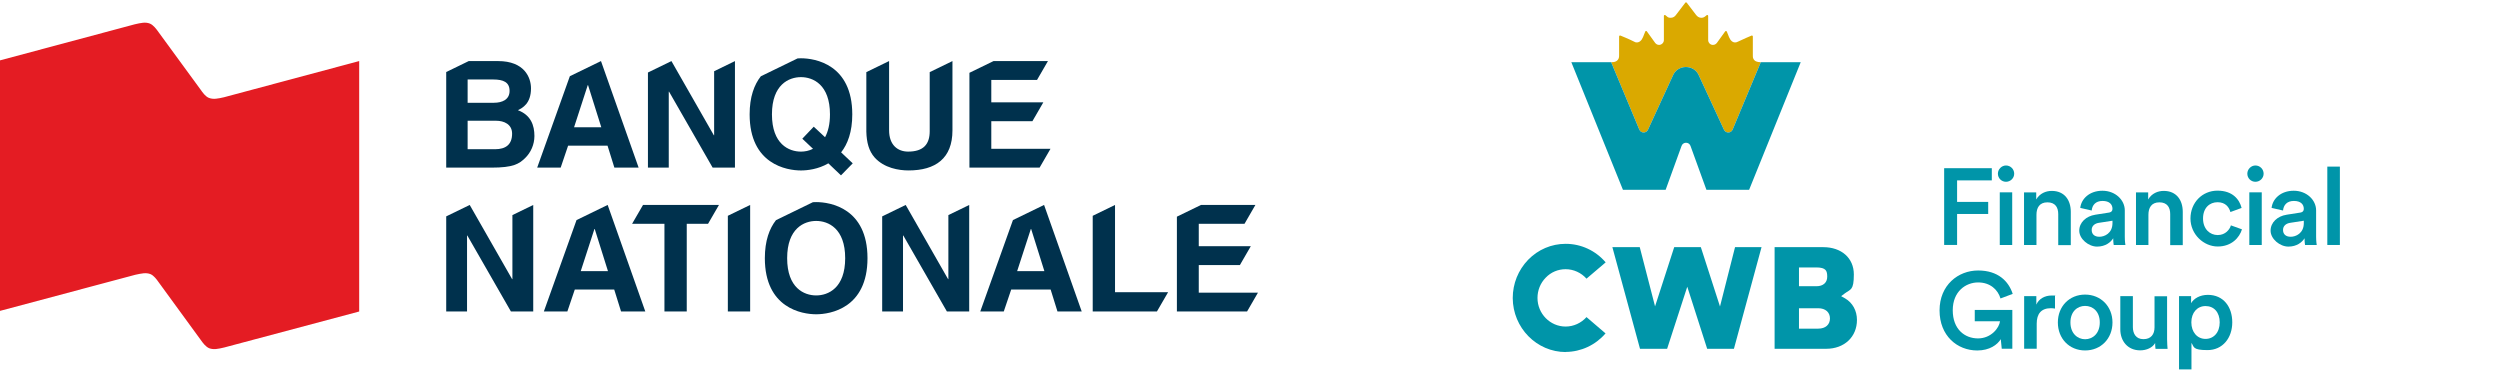 <svg width="314" height="47" viewBox="0 0 314 47" fill="none" xmlns="http://www.w3.org/2000/svg">
<path fill-rule="evenodd" clip-rule="evenodd" d="M26.247 12.298C25.812 12.129 25.472 11.656 25.167 11.219L19.921 4.047C19.617 3.619 19.255 3.141 18.826 2.962C18.264 2.742 17.699 2.877 16.927 3.052L0 7.583V39.047L16.986 34.514C17.768 34.346 18.327 34.213 18.889 34.425C19.315 34.602 19.661 35.07 19.964 35.5L25.191 42.665C25.494 43.097 25.845 43.555 26.273 43.737C26.834 43.947 27.395 43.825 28.168 43.643L45.114 39.124V7.669L28.144 12.212C27.369 12.388 26.811 12.511 26.247 12.298Z" fill="#E41C23"/>
<path fill-rule="evenodd" clip-rule="evenodd" d="M62.172 18.743H58.734V15.165H62.302C63.312 15.165 64.32 15.612 64.32 16.786C64.32 18.146 63.536 18.743 62.172 18.743ZM58.734 9.983H61.948C63.218 9.983 64.003 10.319 64.003 11.418C64.003 12.48 63.125 12.909 62.022 12.909H58.734V9.983ZM65.049 13.841C65.609 13.561 66.693 13.021 66.693 11.101C66.693 9.722 65.853 7.672 62.564 7.672H58.871L56.044 9.047V21.054H61.724C64.47 21.054 65.199 20.588 65.965 19.842C66.675 19.153 67.123 18.146 67.123 17.084C67.123 15.761 66.693 14.456 65.049 13.841Z" fill="#00314D"/>
<path fill-rule="evenodd" clip-rule="evenodd" d="M131.943 18.688V18.687H124.507V15.22H129.673L131.043 12.854H124.507V10.039H130.251L131.621 7.672H124.786L121.76 9.145V21.054H130.573L131.943 18.688Z" fill="#00314D"/>
<path fill-rule="evenodd" clip-rule="evenodd" d="M103.627 17.235L102.207 15.912L100.769 17.422L102.113 18.689C101.61 18.95 101.068 19.043 100.601 19.043C99.087 19.043 96.957 18.111 96.957 14.365C96.957 10.619 99.087 9.688 100.601 9.688C102.113 9.688 104.244 10.619 104.244 14.365C104.244 15.614 104.001 16.546 103.627 17.235ZM105.645 19.136C106.467 18.093 107.046 16.565 107.046 14.365C107.046 8.084 102.375 7.32 100.601 7.32C100.474 7.32 100.332 7.325 100.178 7.335L95.561 9.581C94.734 10.632 94.154 12.157 94.154 14.365C94.154 20.646 98.826 21.41 100.601 21.41C101.386 21.41 102.768 21.261 104.039 20.515L105.627 22.025L107.103 20.515L105.645 19.136Z" fill="#00314D"/>
<path fill-rule="evenodd" clip-rule="evenodd" d="M116.771 9.061V16.487C116.771 18.109 115.986 19.041 114.062 19.041C112.753 19.041 111.67 18.22 111.67 16.357V7.672H111.661L108.812 9.059V16.544C108.848 17.886 109.13 18.966 109.858 19.786C111.054 21.11 112.885 21.407 114.117 21.407C117.498 21.407 119.628 19.898 119.628 16.375V7.672H119.626L116.771 9.061Z" fill="#00314D"/>
<path fill-rule="evenodd" clip-rule="evenodd" d="M89.695 8.946V16.991H89.658L84.332 7.672L81.381 9.108V21.054H83.996V11.512H84.033L89.508 21.054H92.31V7.673L89.695 8.946Z" fill="#00314D"/>
<path fill-rule="evenodd" clip-rule="evenodd" d="M72.103 15.984L73.822 10.691H73.859L75.522 15.984H72.103ZM75.484 7.672H75.48L71.573 9.572L67.47 21.054H70.421L71.355 18.295H76.307L77.166 21.054H80.212L75.484 7.672Z" fill="#00314D"/>
<path fill-rule="evenodd" clip-rule="evenodd" d="M158 36.757V36.756H150.565V33.29H155.731L157.101 30.923H150.565V28.109H156.31L157.678 25.742H150.844L147.818 27.214V39.122H156.632L158 36.757Z" fill="#00314D"/>
<path fill-rule="evenodd" clip-rule="evenodd" d="M64.358 27.016V35.06H64.321L58.996 25.742L56.044 27.177V39.122H58.66V29.581H58.697L64.171 39.122H66.974V25.743L64.358 27.016Z" fill="#00314D"/>
<path fill-rule="evenodd" clip-rule="evenodd" d="M72.941 34.054L74.66 28.761H74.698L76.36 34.054H72.941ZM76.323 25.742H76.318L72.412 27.642L68.308 39.122H71.26L72.194 36.364H77.145L78.005 39.122H81.05L76.323 25.742Z" fill="#00314D"/>
<path fill-rule="evenodd" clip-rule="evenodd" d="M127.754 34.054L129.474 28.761H129.512L131.174 34.054H127.754ZM131.136 25.742H131.132L127.226 27.642L123.122 39.122H126.074L127.007 36.364H131.959L132.818 39.122H135.864L131.136 25.742Z" fill="#00314D"/>
<path fill-rule="evenodd" clip-rule="evenodd" d="M90.302 25.742H80.763L79.399 28.096V28.108H83.454V39.122H86.256V28.108H88.931L90.302 25.742Z" fill="#00314D"/>
<path fill-rule="evenodd" clip-rule="evenodd" d="M91.417 27.103V39.122H94.219V25.742H94.214L91.417 27.103Z" fill="#00314D"/>
<path fill-rule="evenodd" clip-rule="evenodd" d="M102.511 37.106C100.998 37.106 98.867 36.174 98.867 32.428C98.867 28.682 100.998 27.75 102.511 27.75C104.024 27.75 106.155 28.682 106.155 32.428C106.155 36.174 104.024 37.106 102.511 37.106ZM102.511 25.383C102.388 25.383 102.251 25.387 102.103 25.395L97.462 27.654C96.64 28.705 96.065 30.227 96.065 32.428C96.065 38.709 100.737 39.473 102.511 39.473C104.286 39.473 108.957 38.709 108.957 32.428C108.957 26.147 104.286 25.383 102.511 25.383Z" fill="#00314D"/>
<path fill-rule="evenodd" clip-rule="evenodd" d="M119.116 27.016V35.06H119.079L113.755 25.742L110.802 27.178V39.122H113.418V29.581H113.456L118.93 39.122H121.732V25.744L119.116 27.016Z" fill="#00314D"/>
<path fill-rule="evenodd" clip-rule="evenodd" d="M146.714 36.699H140.047V25.742L137.245 27.105V39.121H145.311L146.714 36.699Z" fill="#00314D"/>
<g clip-path="url(#clip0_124_8343)">
<path d="M217.921 31.043L216.031 38.496L213.625 31.043H210.281L207.875 38.48L205.953 31.043H202.515L205.984 43.808H209.39L211.921 36.012L214.421 43.808H217.781L221.249 31.043H217.921Z" fill="#0095A9"/>
<path d="M196.672 44.218C193 44.218 190.016 41.172 190 37.437C190 35.625 190.687 33.922 191.937 32.625C193.187 31.344 194.859 30.625 196.641 30.625H196.656C198.578 30.625 200.406 31.469 201.672 32.953L199.265 35C198.594 34.25 197.64 33.812 196.641 33.812C195.687 33.812 194.797 34.187 194.141 34.875C193.469 35.562 193.109 36.469 193.109 37.422C193.109 39.406 194.703 41.015 196.641 41.015C197.64 41.015 198.594 40.578 199.265 39.828L201.656 41.875C200.39 43.343 198.578 44.187 196.656 44.203H196.641L196.672 44.218Z" fill="#0095A9"/>
<path d="M222.89 43.808V31.043H228.999C231.296 31.043 232.843 32.418 232.843 34.465C232.843 36.512 232.421 36.309 231.702 36.855L231.249 37.199L231.749 37.48C232.687 38.027 233.234 39.027 233.234 40.183C233.234 42.308 231.655 43.808 229.374 43.808H222.906H222.89ZM225.952 41.277H228.374C229.281 41.277 229.843 40.777 229.843 39.996C229.843 39.215 229.265 38.715 228.374 38.715H225.952V41.293V41.277ZM225.952 35.949H228.156C228.984 35.949 229.499 35.496 229.499 34.762C229.499 34.027 229.359 33.59 228.124 33.59H225.952V35.934V35.949Z" fill="#0095A9"/>
<path d="M207 16.265L210.078 9.578C210.656 8.031 212.843 8.031 213.421 9.578L216.515 16.265C216.718 16.765 217.421 16.765 217.624 16.265L221.156 7.812H221.218H221.14C220.687 7.812 220.359 7.687 220.218 7.359C220.156 7.234 220.156 7.109 220.156 6.937V4.578C220.156 4.5 220.062 4.437 219.999 4.469C219.999 4.469 218.843 4.953 218.281 5.234C218.124 5.312 218.046 5.328 217.968 5.328C217.64 5.359 217.343 5.094 217.171 4.672L216.89 3.969C216.859 3.891 216.749 3.875 216.687 3.937C216.39 4.328 215.703 5.312 215.64 5.391C215.531 5.516 215.39 5.641 215.14 5.641C214.812 5.641 214.546 5.359 214.546 5.031V2C214.546 1.906 214.437 1.844 214.359 1.906C214.312 1.953 214.249 2 214.187 2.047C214.046 2.172 213.874 2.234 213.687 2.234C213.421 2.234 213.187 2.094 213.015 1.859L211.859 0.344C211.828 0.312 211.796 0.297 211.765 0.297C211.734 0.297 211.687 0.297 211.671 0.344L210.515 1.859C210.359 2.094 210.124 2.234 209.843 2.234C209.562 2.234 209.484 2.172 209.343 2.047C209.281 2 209.218 1.953 209.171 1.906C209.093 1.844 208.984 1.906 208.984 2V5.031C208.984 5.359 208.718 5.625 208.39 5.641C208.14 5.641 208 5.516 207.89 5.391C207.828 5.312 207.14 4.328 206.843 3.937C206.796 3.859 206.671 3.875 206.64 3.969L206.359 4.672C206.187 5.094 205.89 5.344 205.562 5.328C205.484 5.328 205.406 5.328 205.25 5.234C204.687 4.937 203.531 4.469 203.531 4.469C203.453 4.437 203.359 4.484 203.359 4.578V6.937C203.359 7.109 203.359 7.219 203.296 7.359C203.14 7.687 202.828 7.828 202.375 7.812H202.359L205.89 16.265C206.093 16.765 206.796 16.765 207 16.265Z" fill="#DAA900"/>
<path d="M221.218 7.812H221.156L217.624 16.265C217.421 16.765 216.718 16.765 216.515 16.265L213.421 9.578C212.843 8.031 210.656 8.031 210.078 9.578L207 16.265C206.796 16.765 206.093 16.765 205.89 16.265L202.359 7.812H197.359L203.843 23.843H209.203L211.203 18.328C211.39 17.797 212.14 17.797 212.328 18.328L214.328 23.843H219.687L226.171 7.812H221.218Z" fill="#0095A9"/>
<path d="M244.186 30.765V21.125H250.171V22.656H245.811V25.359H249.718V26.875H245.811V30.765H244.186Z" fill="#0095A9"/>
<path d="M251.952 20.785C252.53 20.785 252.983 21.254 252.983 21.816C252.983 22.379 252.514 22.832 251.952 22.832C251.389 22.832 250.936 22.379 250.936 21.816C250.936 21.254 251.405 20.785 251.952 20.785ZM251.171 30.769V24.16H252.733V30.769H251.171Z" fill="#0095A9"/>
<path d="M255.796 30.773H254.218V24.164H255.749V25.055C256.186 24.289 256.967 23.977 257.702 23.977C259.311 23.977 260.092 25.148 260.092 26.602V30.789H258.514V26.883C258.514 26.07 258.155 25.414 257.155 25.414C256.155 25.414 255.78 26.102 255.78 26.977V30.789L255.796 30.773Z" fill="#0095A9"/>
<path d="M263.139 26.973L264.842 26.707C265.217 26.66 265.327 26.457 265.327 26.238C265.327 25.676 264.952 25.238 264.077 25.238C263.202 25.238 262.78 25.77 262.717 26.441L261.28 26.113C261.405 24.973 262.436 23.957 264.061 23.957C265.686 23.957 266.874 25.113 266.874 26.426V29.707C266.874 30.301 266.936 30.691 266.952 30.769H265.483C265.483 30.723 265.42 30.457 265.42 29.926C265.108 30.426 264.452 30.973 263.389 30.973C262.327 30.973 261.155 30.019 261.155 28.973C261.155 27.926 262.03 27.145 263.155 26.973H263.139ZM265.327 28.02V27.723L263.608 27.988C263.124 28.066 262.717 28.348 262.717 28.879C262.717 29.41 263.061 29.738 263.686 29.738C264.311 29.738 265.327 29.316 265.327 28.02Z" fill="#0095A9"/>
<path d="M269.858 30.773H268.28V24.164H269.811V25.055C270.249 24.289 271.03 23.977 271.764 23.977C273.374 23.977 274.155 25.148 274.155 26.602V30.789H272.577V26.883C272.577 26.07 272.217 25.414 271.217 25.414C270.217 25.414 269.842 26.102 269.842 26.977V30.789L269.858 30.773Z" fill="#0095A9"/>
<path d="M276.701 27.445C276.701 28.773 277.561 29.523 278.545 29.523C279.53 29.523 280.061 28.805 280.201 28.305L281.592 28.805C281.279 29.836 280.295 30.961 278.545 30.961C276.795 30.961 275.123 29.445 275.123 27.445C275.123 25.445 276.608 23.945 278.514 23.945C280.42 23.945 281.279 25.055 281.545 26.117L280.139 26.633C279.983 26.055 279.545 25.398 278.53 25.398C277.514 25.398 276.701 26.117 276.701 27.445Z" fill="#0095A9"/>
<path d="M283.28 20.785C283.858 20.785 284.311 21.254 284.311 21.816C284.311 22.379 283.842 22.832 283.28 22.832C282.717 22.832 282.264 22.379 282.264 21.816C282.264 21.254 282.733 20.785 283.28 20.785ZM282.514 30.769V24.16H284.076V30.769H282.514Z" fill="#0095A9"/>
<path d="M287.17 26.973L288.873 26.707C289.248 26.66 289.358 26.457 289.358 26.238C289.358 25.676 288.983 25.238 288.108 25.238C287.233 25.238 286.811 25.77 286.748 26.441L285.311 26.113C285.436 24.973 286.467 23.957 288.092 23.957C289.717 23.957 290.904 25.113 290.904 26.426V29.707C290.904 30.301 290.967 30.691 290.982 30.769H289.514C289.514 30.723 289.451 30.457 289.451 29.926C289.139 30.426 288.483 30.973 287.42 30.973C286.358 30.973 285.186 30.019 285.186 28.973C285.186 27.926 286.061 27.145 287.186 26.973H287.17ZM289.358 28.02V27.723L287.639 27.988C287.154 28.066 286.748 28.348 286.748 28.879C286.748 29.41 287.092 29.738 287.717 29.738C288.342 29.738 289.358 29.316 289.358 28.02Z" fill="#0095A9"/>
<path d="M292.311 30.769V20.926H293.889V30.769H292.311Z" fill="#0095A9"/>
<path d="M251.421 43.816L251.296 42.597C250.874 43.301 249.889 44.019 248.343 44.019C245.827 44.019 243.608 42.176 243.608 38.988C243.608 35.801 245.952 33.973 248.452 33.973C250.952 33.973 252.28 35.316 252.796 36.91L251.264 37.488C250.936 36.395 249.983 35.473 248.452 35.473C246.921 35.473 245.265 36.582 245.265 38.973C245.265 41.363 246.78 42.504 248.436 42.504C250.093 42.504 251.108 41.176 251.202 40.347H248.03V38.926H252.749V43.801H251.436L251.421 43.816Z" fill="#0095A9"/>
<path d="M258.108 38.758C257.936 38.727 257.749 38.711 257.592 38.711C256.374 38.711 255.811 39.414 255.811 40.648V43.805H254.233V37.195H255.764V38.258C256.077 37.539 256.811 37.117 257.686 37.117C258.561 37.117 258.046 37.148 258.108 37.164V38.773V38.758Z" fill="#0095A9"/>
<path d="M265.327 40.5C265.327 42.531 263.874 44.016 261.889 44.016C259.905 44.016 258.467 42.531 258.467 40.5C258.467 38.469 259.921 37 261.889 37C263.858 37 265.327 38.484 265.327 40.5ZM263.733 40.5C263.733 39.125 262.858 38.422 261.889 38.422C260.921 38.422 260.046 39.125 260.046 40.5C260.046 41.875 260.936 42.609 261.889 42.609C262.842 42.609 263.733 41.891 263.733 40.5Z" fill="#0095A9"/>
<path d="M268.811 44.004C267.233 44.004 266.311 42.832 266.311 41.363V37.191H267.889V41.082C267.889 41.894 268.264 42.598 269.217 42.598C270.17 42.598 270.608 41.988 270.608 41.113V37.207H272.186V42.613C272.186 43.16 272.233 43.582 272.248 43.816H270.733C270.702 43.66 270.686 43.347 270.686 43.082C270.358 43.676 269.592 44.004 268.811 44.004Z" fill="#0095A9"/>
<path d="M273.686 46.394V37.191H275.202V38.082C275.53 37.504 276.295 37.035 277.311 37.035C279.264 37.035 280.373 38.535 280.373 40.488C280.373 42.441 279.17 43.972 277.264 43.972C275.358 43.972 275.592 43.566 275.248 43.066V46.394H273.686ZM277.014 38.441C275.983 38.441 275.233 39.254 275.233 40.488C275.233 41.723 275.983 42.566 277.014 42.566C278.045 42.566 278.795 41.754 278.795 40.488C278.795 39.223 278.076 38.441 277.014 38.441Z" fill="#0095A9"/>
</g>
<defs>
<clipPath id="clip0_124_8343">
<rect width="116" height="46.099" fill="white" transform="translate(190 0.297)"/>
</clipPath>
</defs>
</svg>
